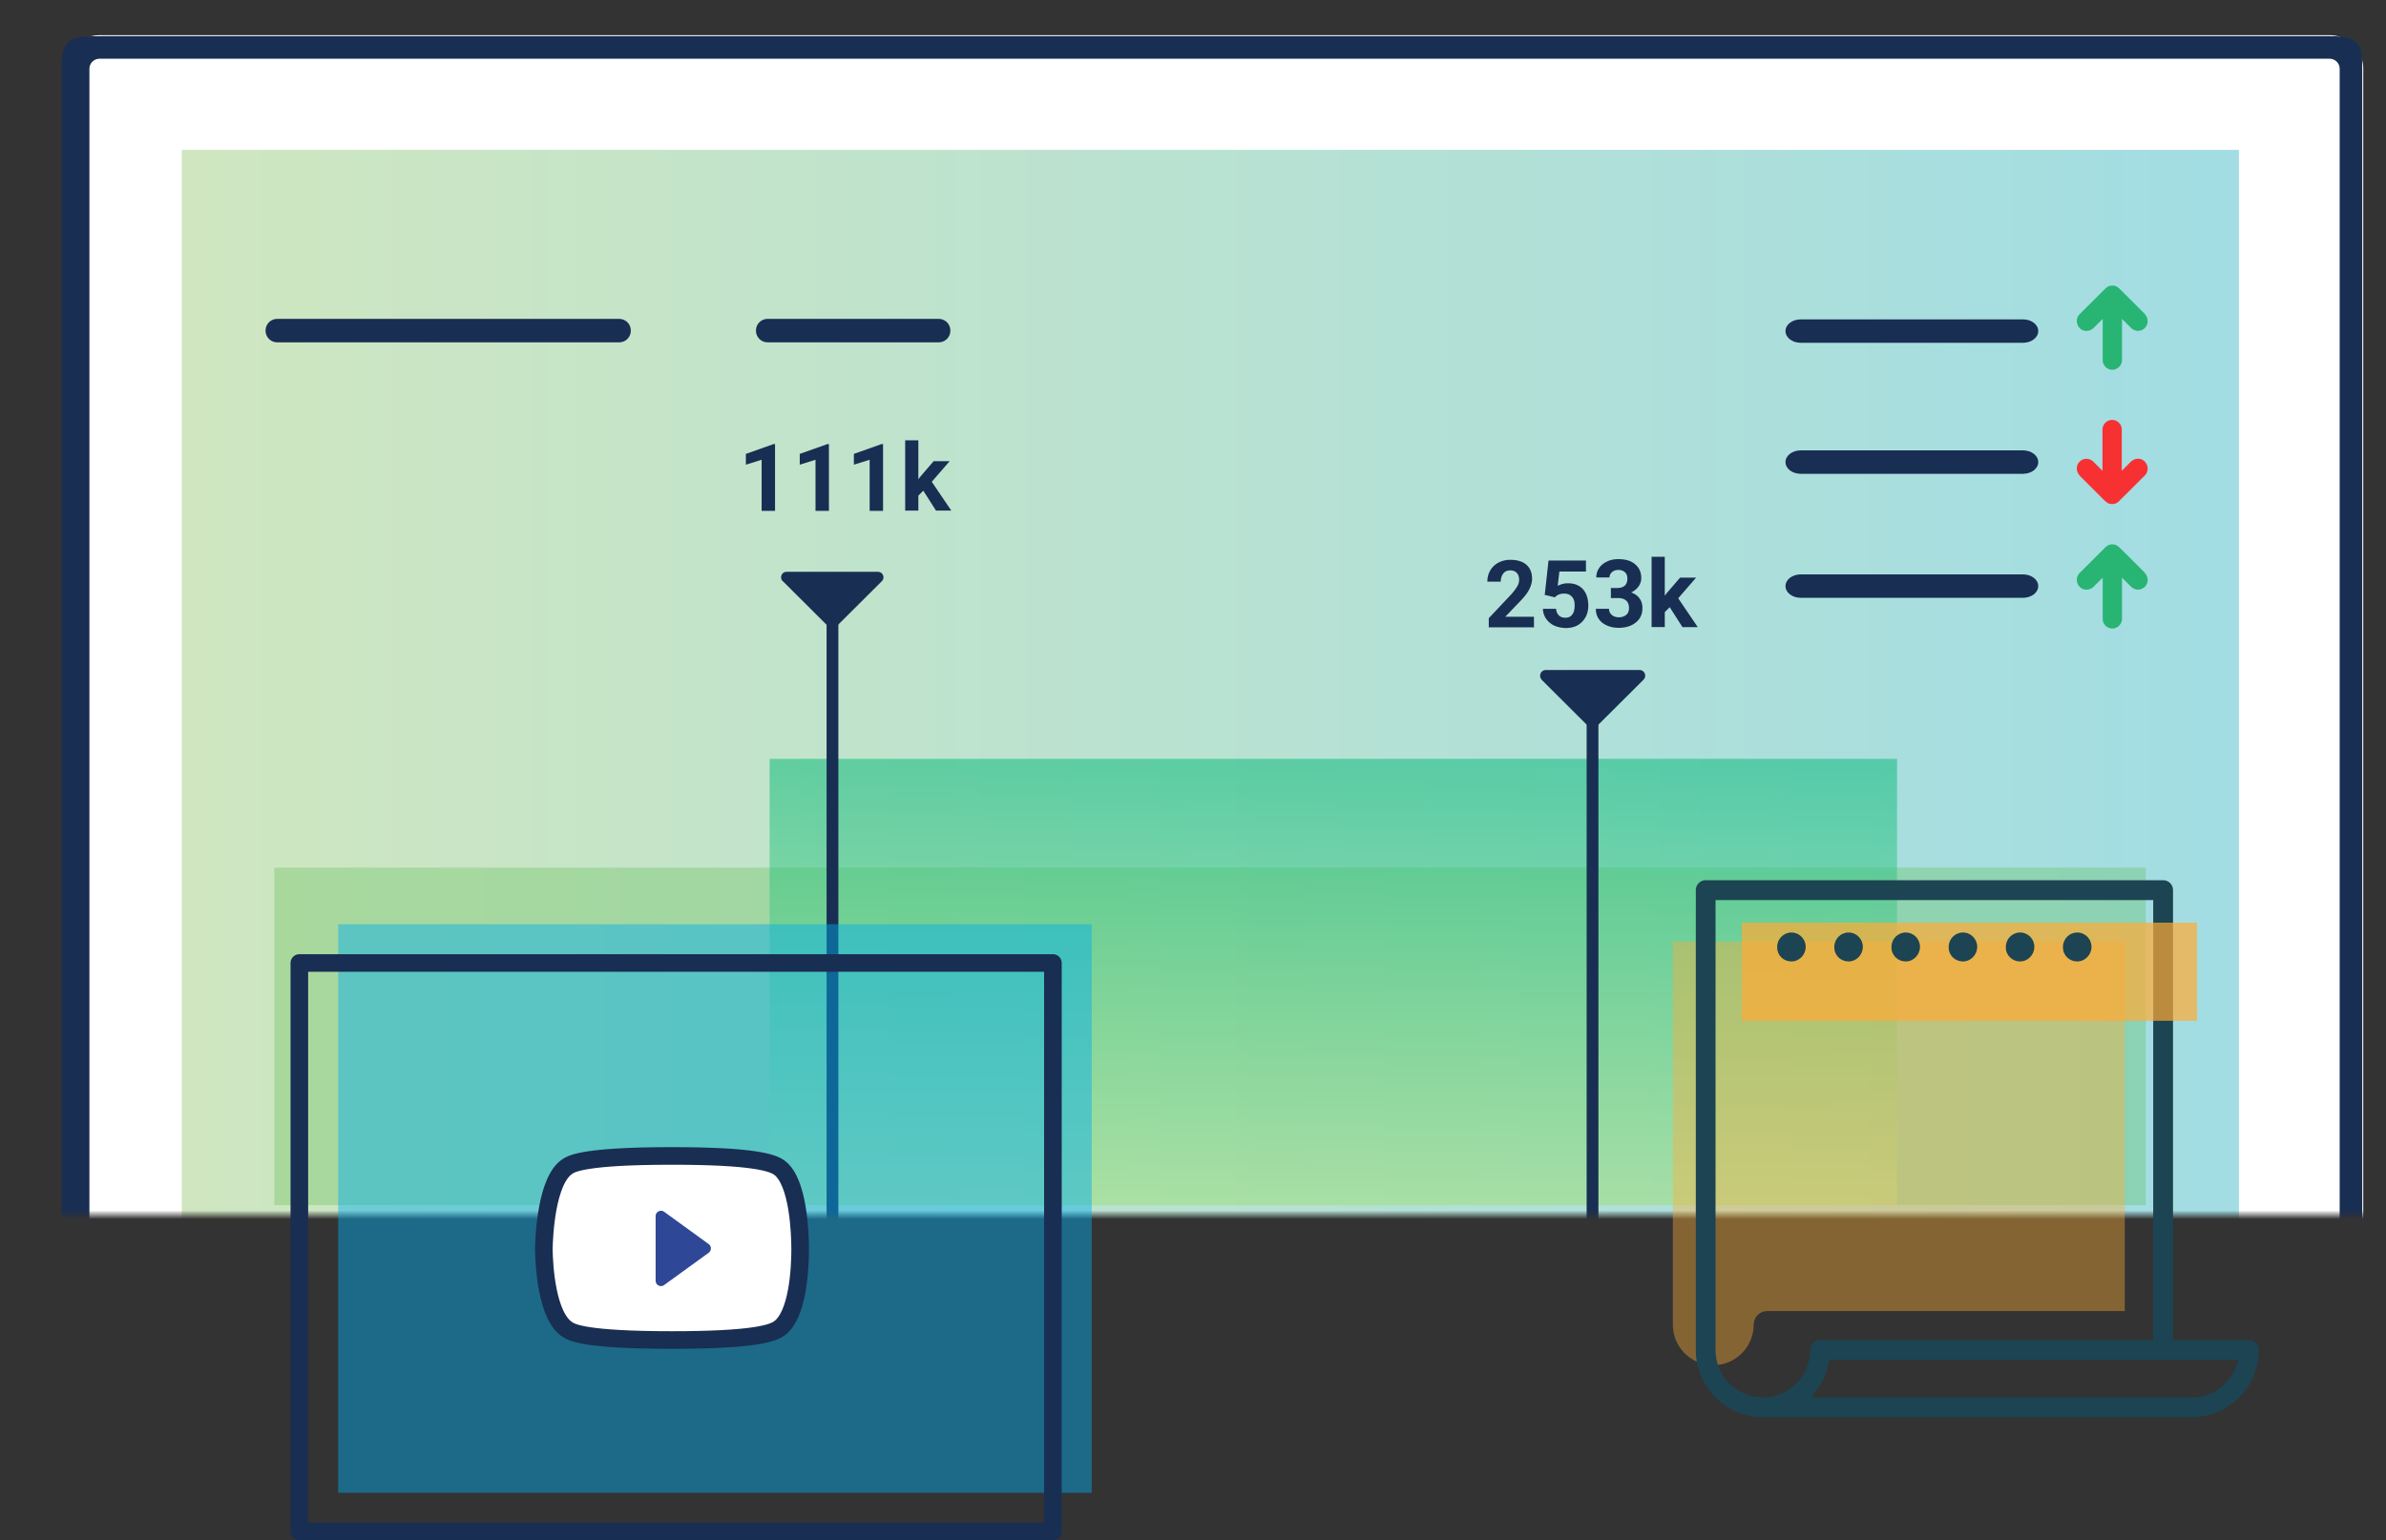 <svg xmlns="http://www.w3.org/2000/svg" width="271" height="175" fill="none" viewBox="0 0 271 175"><rect x="0" y="0" width="271" height="175" fill="#333333" stroke="none"/><mask id="a" width="271" height="138" x="0" y="0" maskUnits="userSpaceOnUse" style="mask-type:alpha"><path fill="#D9D9D9" d="M0 0h271v138H0z"/></mask><g mask="url(#a)"><path fill="#fff" d="M264.587 4H11.309a3.824 3.824 0 0 0-3.83 3.817v170.68a3.824 3.824 0 0 0 3.83 3.817h253.278a3.824 3.824 0 0 0 3.83-3.817V7.817A3.823 3.823 0 0 0 264.587 4"/><path fill="#192E53" d="M264.586 182.208H11.308c-3.25 0-4.308-.133-4.308-3.709V7.818c0-3.576 1.058-3.71 4.647-3.71h252.939c3.589 0 3.716 1.06 3.716 3.71v170.681c0 3.576-1.058 3.709-3.716 3.709M11.308 6.67c-.643 0-1.152.507-1.152 1.148v170.681c0 .64.51 1.148 1.152 1.148h253.278c.643 0 1.152-.508 1.152-1.148V7.818c0-.64-.509-1.148-1.152-1.148z"/><path fill="url(#b)" d="M254.298 17.026H20.65v151.308h233.648z" opacity=".75"/><path fill="#192E53" d="M70.309 38.891H31.501a1.32 1.32 0 0 1-1.336-1.331c0-.746.588-1.332 1.336-1.332H70.31c.748 0 1.336.586 1.336 1.332a1.32 1.32 0 0 1-1.336 1.331Z"/><path fill="#192E53" d="M106.604 38.891H87.201a1.32 1.32 0 0 1-1.337-1.331c0-.746.588-1.332 1.337-1.332h19.403c.749 0 1.337.586 1.337 1.332a1.32 1.32 0 0 1-1.337 1.331"/><path fill="#192E53" d="M229.763 38.944h-25.23c-.962 0-1.737-.585-1.737-1.331s.775-1.331 1.737-1.331h25.23c.963 0 1.738.585 1.738 1.331s-.775 1.331-1.738 1.331"/><path fill="#28B473" d="m243.635 35.695-2.94-2.93s-.081-.052-.107-.08c-.08-.052-.134-.106-.241-.159a1.1 1.1 0 0 0-.427-.08c-.161 0-.294.027-.428.08-.107.027-.16.107-.241.16-.026 0-.08.027-.107.08l-2.939 2.929c-.428.426-.428 1.118 0 1.571.427.453 1.122.426 1.576 0l1.043-1.038v4.686c0 .613.508 1.092 1.096 1.092s1.095-.506 1.095-1.092v-4.686l1.043 1.038c.214.213.508.32.775.32s.561-.107.775-.32c.428-.426.428-1.118 0-1.571z"/><path fill="#192E53" d="M229.763 67.917h-25.23c-.962 0-1.737-.586-1.737-1.331 0-.746.775-1.332 1.737-1.332h25.23c.963 0 1.738.586 1.738 1.332 0 .745-.775 1.331-1.738 1.331"/><path fill="#28B473" d="m243.635 65.094-2.94-2.93s-.081-.053-.107-.08c-.08-.053-.134-.106-.241-.16a1.1 1.1 0 0 0-.427-.08c-.161 0-.294.027-.428.08-.107.027-.16.107-.241.16-.026 0-.08.027-.107.08l-2.939 2.93c-.428.426-.428 1.118 0 1.57.427.453 1.122.427 1.576 0l1.043-1.038v4.687a1.1 1.1 0 0 0 1.096 1.092c.588 0 1.095-.506 1.095-1.092v-4.687l1.043 1.039c.214.213.508.32.775.32s.561-.107.775-.32c.428-.426.428-1.119 0-1.572h.027Z"/><path fill="#192E53" d="M229.763 53.83h-25.23c-.962 0-1.737-.587-1.737-1.332s.775-1.332 1.737-1.332h25.23c.963 0 1.738.586 1.738 1.332 0 .745-.775 1.331-1.738 1.331Z"/><path fill="#F73131" d="m236.178 54.016 2.94 2.93s.08.053.107.08c.08.053.133.106.24.16.134.052.267.079.428.079s.294-.027.427-.08c.107-.027.161-.106.241-.16.027 0 .08-.026.107-.08l2.94-2.929c.428-.426.428-1.118 0-1.57-.428-.454-1.123-.427-1.577 0l-1.042 1.038v-4.687c0-.613-.508-1.092-1.096-1.092s-1.096.506-1.096 1.092v4.687l-1.042-1.039a1.12 1.12 0 0 0-.775-.32c-.268 0-.562.107-.775.32-.428.426-.428 1.118 0 1.571z"/><path fill="#55B848" d="M243.714 98.566H31.154v38.347h212.56z" opacity=".3"/><path fill="url(#c)" d="M215.463 86.21H87.414v50.703h128.049V86.211Z" opacity=".5"/><path fill="#192E53" d="M94.552 140.855a.66.66 0 0 1-.67-.665V70.288a.66.66 0 0 1 .67-.666.66.66 0 0 1 .668.666v69.902a.66.66 0 0 1-.668.665"/><path fill="#192E53" d="m88.911 66.025 5.185 5.166c.24.24.642.24.882 0l5.185-5.166c.401-.4.107-1.065-.454-1.065h-10.37c-.561 0-.829.666-.454 1.065z"/><path fill="#192E53" d="M88.002 58.037h-1.496v-5.805l-1.791.56v-1.226l3.154-1.118h.16v7.59z"/><path fill="#192E53" d="M94.122 58.037h-1.496v-5.805l-1.791.56v-1.226l3.154-1.118h.16v7.59z"/><path fill="#192E53" d="M100.27 58.037h-1.496v-5.805l-1.791.56v-1.226l3.154-1.118h.16v7.59z"/><path fill="#192E53" d="m104.841 55.774-.535.532v1.705h-1.496v-7.99h1.496v4.421l.294-.372 1.444-1.678h1.817l-2.031 2.343 2.218 3.276h-1.737l-1.443-2.264z"/><path fill="#192E53" d="M180.879 140.827c-.375 0-.669-.586-.669-1.332V81.577c0-.746.294-1.332.669-1.332.374 0 .668.586.668 1.332v57.918c0 .746-.294 1.332-.668 1.332"/><path fill="#192E53" d="m175.08 77.21 5.345 5.326c.241.24.668.24.909 0l5.345-5.326c.401-.4.107-1.092-.454-1.092h-10.664c-.562 0-.856.693-.455 1.092z"/><path fill="#192E53" d="M174.305 71.27h-5.212v-1.038l2.459-2.61a6 6 0 0 0 .748-.958c.161-.266.241-.533.241-.772 0-.346-.08-.613-.268-.8-.16-.186-.427-.292-.721-.292-.348 0-.615.106-.802.346s-.294.533-.294.932h-1.523c0-.453.107-.879.32-1.252.214-.372.535-.692.936-.905a2.86 2.86 0 0 1 1.363-.32c.775 0 1.39.187 1.817.56q.642.56.642 1.597c0 .373-.107.746-.294 1.145-.187.4-.535.853-1.016 1.359l-1.737 1.81h3.261v1.225z"/><path fill="#192E53" d="m175.454 67.543.427-3.861h4.25v1.251h-3.02l-.187 1.625a2.45 2.45 0 0 1 1.149-.293c.721 0 1.283.213 1.71.665.401.453.615 1.066.615 1.891 0 .48-.107.932-.321 1.305a2.4 2.4 0 0 1-.882.905c-.374.213-.855.32-1.363.32a3.5 3.5 0 0 1-1.283-.266 2.4 2.4 0 0 1-.935-.773c-.241-.346-.348-.718-.374-1.145h1.496c.027.32.134.56.321.746s.428.266.749.266c.347 0 .614-.133.775-.373.187-.24.267-.585.267-1.038s-.107-.772-.321-.985c-.214-.24-.508-.347-.909-.347a1.4 1.4 0 0 0-.882.293l-.133.133-1.203-.292z"/><path fill="#192E53" d="M182.911 66.8h.802c.374 0 .668-.107.855-.294.187-.186.267-.453.267-.772 0-.32-.08-.533-.267-.719a1.1 1.1 0 0 0-.748-.266q-.441 0-.722.24a.8.8 0 0 0-.294.612h-1.497c0-.4.107-.746.321-1.065.214-.32.508-.56.909-.746.374-.186.802-.266 1.283-.266.802 0 1.443.186 1.897.586.455.372.695.905.695 1.57a1.6 1.6 0 0 1-.32.96 2.05 2.05 0 0 1-.829.665c.428.16.748.373.962.692.214.293.321.666.321 1.092 0 .666-.241 1.225-.748 1.625-.482.4-1.15.612-1.952.612-.748 0-1.389-.213-1.87-.586-.482-.4-.722-.932-.722-1.57h1.497a.86.86 0 0 0 .32.692c.214.186.481.266.802.266.348 0 .642-.107.855-.293.214-.186.294-.453.294-.746 0-.745-.427-1.145-1.256-1.145h-.802v-1.172l-.053.027Z"/><path fill="#192E53" d="m189.619 69.008-.535.532v1.704h-1.497v-7.988h1.497v4.42l.294-.373 1.443-1.677h1.818l-2.031 2.343 2.218 3.276h-1.737l-1.444-2.264z"/></g><path fill="url(#d)" d="M124 169.597h85.589v64.596H124z" opacity=".45" transform="rotate(180 124 169.597)"/><path stroke="#192E53" stroke-linecap="round" stroke-linejoin="round" stroke-width="2" d="M34 109.404h85.589V174H34z"/><path fill="#fff" stroke="#192E53" stroke-linecap="round" stroke-linejoin="round" stroke-width="2" d="M88.501 132.643c-.788-.566-2.984-1.318-12.184-1.318-9.859 0-11.322.864-11.791 1.146-2.498 1.499-2.736 8.132-2.758 9.477.031 1.777.319 7.687 2.756 9.149.469.282 1.923 1.141 11.794 1.141 9.206 0 11.399-.749 12.183-1.312 2.13-1.53 2.375-6.796 2.38-9.001-.005-1.773-.191-7.708-2.38-9.282"/><path fill="#2E4797" d="m80.493 142.323-5.06 3.67a.609.609 0 0 1-.968-.492v-7.338a.61.61 0 0 1 .968-.493l5.06 3.669a.608.608 0 0 1 0 .984"/><g clip-path="url(#e)"><path fill="#FFAC36" fill-rule="evenodd" d="M241.33 106.96H190v43.53c0 2.54 2.06 4.61 4.59 4.61s4.59-2.07 4.59-4.61c0-.85.69-1.54 1.53-1.54h40.62z" clip-rule="evenodd" opacity=".4"/><path fill="#1C4452" fill-rule="evenodd" d="M245.69 100h-51.96c-.62 0-1.12.51-1.12 1.13v52.24c0 4.21 3.42 7.64 7.62 7.64h48.7c4.2 0 7.62-3.43 7.62-7.64 0-.62-.5-1.13-1.12-1.13h-8.62v-51.11c0-.62-.5-1.13-1.12-1.13m-45.47 58.75c-2.96 0-5.37-2.42-5.37-5.38v-51.11h49.71v49.98h-37.84c-.62 0-1.12.51-1.12 1.13 0 2.97-2.41 5.38-5.37 5.38zm54.01-4.26-.24.67a5.38 5.38 0 0 1-5.06 3.59h-43.22l.6-.8q1.035-1.38 1.38-3.06l.08-.4z" clip-rule="evenodd"/><path fill="#FFAC36" d="M197.84 104.82h51.7v11.15h-51.7z" opacity=".7"/><path fill="#1C4452" fill-rule="evenodd" d="M209.96 105.94c.9 0 1.62.73 1.62 1.63s-.73 1.66-1.62 1.66-1.62-.69-1.62-1.59v-.07c0-.9.73-1.63 1.62-1.63m6.49 0c.9 0 1.62.73 1.62 1.63s-.73 1.66-1.62 1.66-1.62-.69-1.62-1.59v-.07c0-.9.73-1.63 1.62-1.63m6.5 0c.9 0 1.62.73 1.62 1.63s-.73 1.66-1.62 1.66-1.62-.69-1.62-1.59v-.07c0-.9.73-1.63 1.62-1.63m6.49 0c.9 0 1.62.73 1.62 1.63s-.73 1.66-1.62 1.66-1.62-.69-1.62-1.59v-.07c0-.9.73-1.63 1.62-1.63m6.49 0c.9 0 1.62.73 1.62 1.63s-.73 1.66-1.62 1.66-1.62-.69-1.62-1.59v-.07c0-.9.73-1.63 1.62-1.63m-32.46 3.29c-.9 0-1.62-.69-1.62-1.59v-.07c0-.9.73-1.63 1.62-1.63s1.62.73 1.62 1.63-.73 1.66-1.62 1.66" clip-rule="evenodd"/></g><defs><linearGradient id="b" x1="20.65" x2="254.298" y1="92.68" y2="92.68" gradientUnits="userSpaceOnUse"><stop stop-color="#BFDEAB"/><stop offset="1" stop-color="#82D1DA"/></linearGradient><linearGradient id="c" x1="151.425" x2="151.425" y1="137.1" y2="87.036" gradientUnits="userSpaceOnUse"><stop stop-color="#BAEAA0"/><stop offset="1" stop-color="#02B875"/></linearGradient><linearGradient id="d" x1="-2012.41" x2="-1926.82" y1="-192.783" y2="-192.783" gradientUnits="userSpaceOnUse"><stop stop-color="#70CCD7"/><stop offset="1" stop-color="#00ADEE"/></linearGradient><clipPath id="e"><path fill="#fff" d="M190 100h66.55v61.01H190z"/></clipPath></defs></svg>